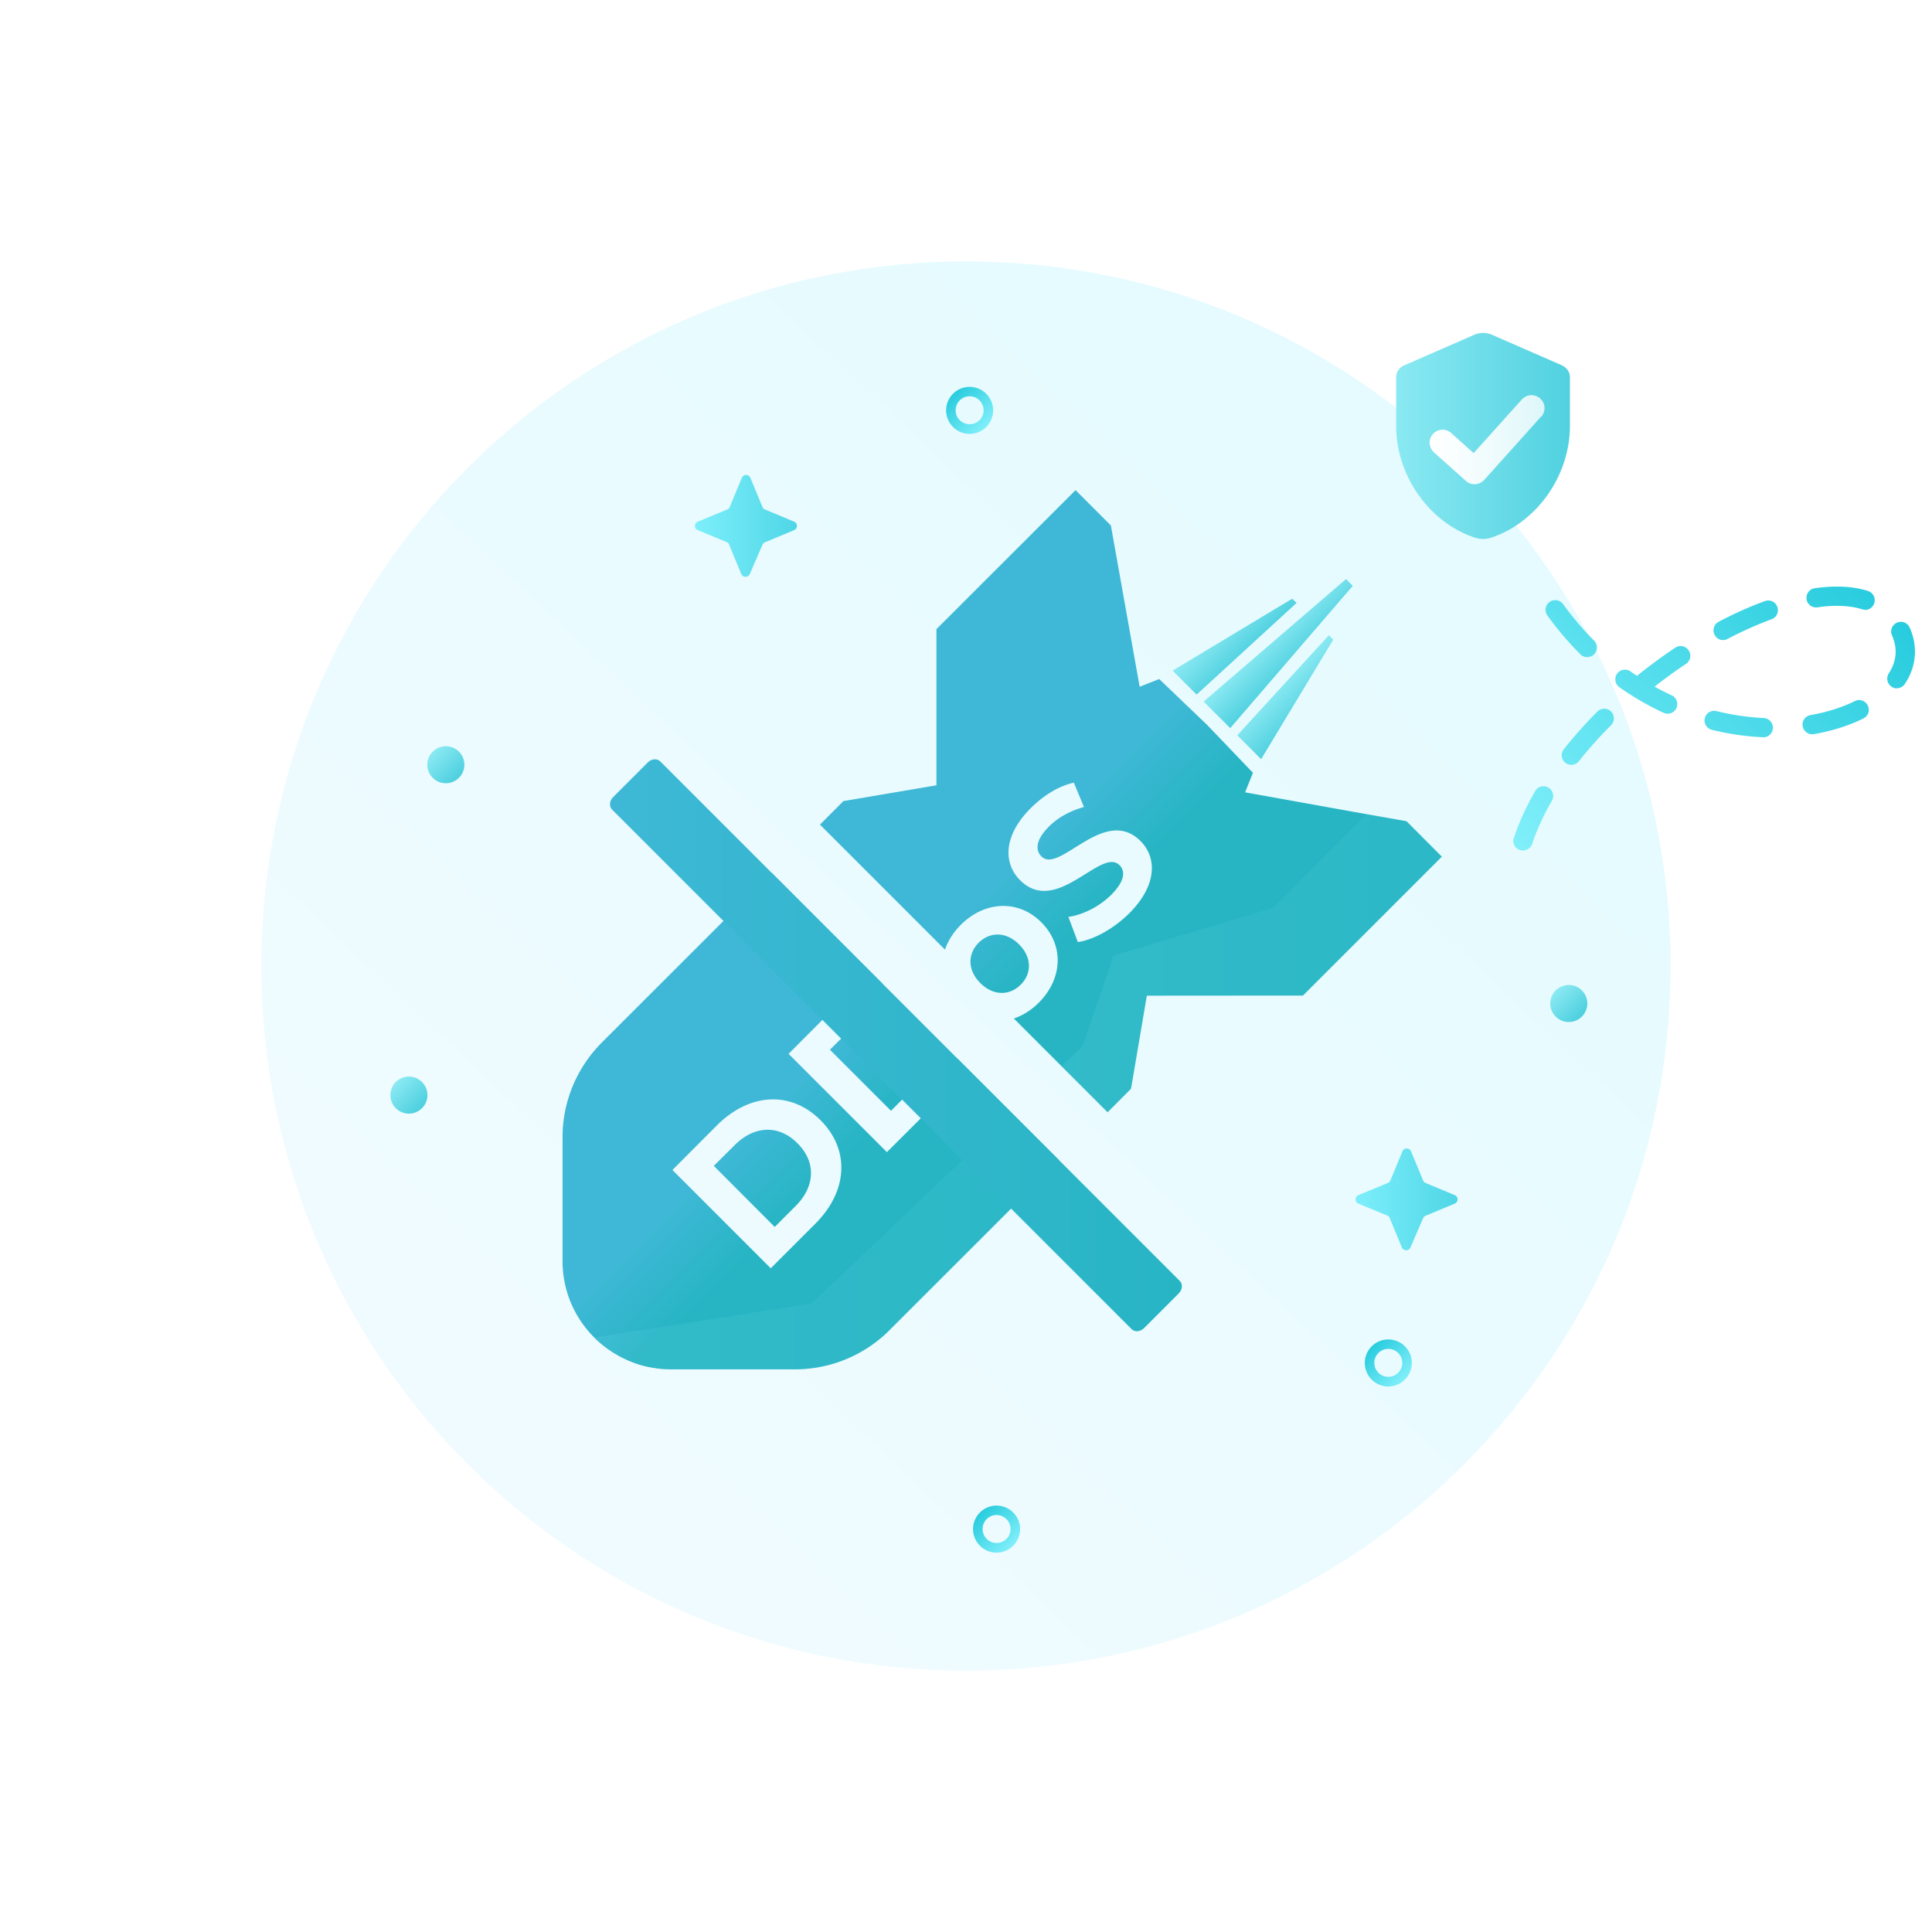 <svg xmlns="http://www.w3.org/2000/svg" width="170" height="170" fill="none"><g clip-path="url(#a)"><path fill="url(#b)" d="M85 147c34.242 0 62-27.758 62-62s-27.758-62-62-62-62 27.758-62 62 27.758 62 62 62" opacity=".42"/><path fill="url(#c)" d="m67.31 44.83 2.56 1.07c.21.08.31.32.22.53-.04.1-.12.18-.22.22l-2.56 1.07c-.1.04-.18.12-.22.22l-1.11 2.56a.411.411 0 0 1-.76 0l-1.06-2.56a.4.4 0 0 0-.17-.22l-2.59-1.07a.397.397 0 0 1-.22-.53c.04-.1.12-.18.22-.22l2.59-1.07c.1-.04.18-.12.22-.22l1.06-2.56a.411.411 0 0 1 .76 0l1.06 2.56c.04.1.12.18.22.22" opacity=".8"/><path fill="url(#d)" d="M39.23 68.92a1.63 1.63 0 1 0 0-3.26 1.63 1.63 0 0 0 0 3.26"/><path fill="url(#e)" d="M35.98 97.99a1.63 1.63 0 1 0 0-3.26 1.63 1.63 0 0 0 0 3.26"/><path fill="url(#f)" d="M138.04 89.93a1.63 1.63 0 1 0 0-3.26 1.63 1.63 0 0 0 0 3.26"/><path fill="url(#g)" d="M134.02 74.84a.842.842 0 0 1-.81-1.12c.45-1.35 1.08-2.73 1.87-4.11.23-.41.75-.55 1.16-.31.41.23.55.75.31 1.16-.73 1.28-1.32 2.55-1.73 3.79-.12.36-.45.58-.81.58zm4.25-7.54c-.18 0-.37-.06-.53-.18a.846.846 0 0 1-.14-1.19c.89-1.12 1.88-2.24 2.96-3.32.33-.33.87-.33 1.2 0s.33.87 0 1.2c-1.03 1.03-1.98 2.1-2.83 3.17-.17.21-.42.32-.67.32zm16.86-2.43h-.04c-1.49-.07-2.99-.29-4.46-.65a.85.85 0 0 1 .41-1.65c1.36.34 2.75.54 4.13.61a.85.85 0 0 1-.04 1.7zm4.33-.26c-.41 0-.76-.29-.84-.71-.08-.46.23-.9.69-.98 1.45-.25 2.76-.67 3.9-1.23.42-.21.93-.04 1.14.39.21.42.04.93-.39 1.14-1.29.64-2.76 1.1-4.36 1.38-.05 0-.1.01-.15.01zm-12.72-1.81c-.12 0-.24-.03-.36-.08-1.35-.62-2.66-1.38-3.89-2.25a.86.86 0 0 1-.2-1.19c.27-.38.8-.47 1.18-.2l.57.39c1.09-.88 2.22-1.71 3.37-2.48.39-.26.92-.16 1.18.24.26.39.16.92-.23 1.18-.94.63-1.87 1.3-2.77 2.01.49.27 1 .53 1.5.76.43.2.61.7.42 1.13-.14.31-.45.49-.77.49m20.17-2.23c-.16 0-.32-.04-.46-.14a.854.854 0 0 1-.25-1.18c.4-.62.6-1.26.6-1.91 0-.47-.11-.95-.32-1.43-.19-.43 0-.93.44-1.12.43-.19.93 0 1.12.44.31.69.46 1.41.46 2.11 0 .98-.29 1.94-.88 2.83-.16.25-.44.39-.71.39zm-27.25-2.75c-.22 0-.44-.08-.6-.25a28 28 0 0 1-2.9-3.41.85.85 0 0 1 .19-1.19.85.85 0 0 1 1.19.19c.84 1.16 1.76 2.24 2.73 3.21a.851.851 0 0 1-.6 1.45zm11.96-1.5c-.31 0-.6-.17-.75-.46a.85.85 0 0 1 .36-1.15c1.38-.73 2.75-1.34 4.07-1.82.44-.16.93.06 1.09.51.16.44-.06.93-.51 1.09-1.25.46-2.55 1.04-3.87 1.73-.13.07-.26.1-.39.1m12.48-2.67c-.08 0-.17-.01-.25-.04-1.07-.33-2.42-.39-3.93-.17-.46.07-.9-.26-.96-.72s.26-.9.72-.96c1.77-.25 3.37-.18 4.68.24a.854.854 0 0 1-.25 1.67z"/><path fill="url(#h)" d="M85.32 38.18c-1.14 0-2.07-.93-2.07-2.07s.93-2.07 2.07-2.07 2.07.93 2.07 2.07-.93 2.07-2.07 2.07m0-3.31a1.23 1.23 0 1 0 0 2.46 1.23 1.23 0 1 0 0-2.46"/><path fill="url(#i)" d="M87.69 136.62c-1.14 0-2.07-.93-2.07-2.07s.93-2.07 2.07-2.07 2.07.93 2.07 2.07-.93 2.07-2.07 2.07m0-3.31a1.23 1.23 0 1 0 0 2.46 1.23 1.23 0 1 0 0-2.46"/><path fill="url(#j)" d="m125.44 104.09 2.56 1.07c.21.08.31.32.22.53-.04.1-.12.18-.22.22l-2.56 1.07c-.1.04-.18.12-.22.22l-1.11 2.56a.411.411 0 0 1-.76 0l-1.06-2.56a.4.4 0 0 0-.17-.22l-2.59-1.07a.397.397 0 0 1-.22-.53c.04-.1.12-.18.22-.22l2.59-1.07c.1-.04.18-.12.22-.22l1.06-2.56a.411.411 0 0 1 .76 0l1.06 2.56c.04.1.12.18.22.22" opacity=".8"/><path fill="url(#k)" d="M122.16 122c-1.14 0-2.07-.93-2.07-2.07s.93-2.07 2.07-2.07 2.07.93 2.07 2.07-.93 2.07-2.07 2.07m0-3.31a1.23 1.23 0 1 0 0 2.46 1.23 1.23 0 1 0 0-2.46"/><path fill="url(#l)" d="M80.39 90.37c-1.65-1.65-3.8-1.55-5.52.17l-1.84 1.83 5.37 5.37 1.83-1.84c1.72-1.72 1.82-3.87.16-5.53m9.28-7.27c-1.15-1.15-2.58-1.11-3.55-.15-.97.97-1.01 2.4.14 3.55s2.58 1.12 3.56.14c.96-.96 1-2.39-.15-3.54m0 0c-1.15-1.15-2.58-1.11-3.55-.15-.97.97-1.01 2.4.14 3.55s2.58 1.12 3.56.14c.96-.96 1-2.39-.15-3.54m-9.28 7.27c-1.65-1.65-3.8-1.55-5.52.17l-1.84 1.83 5.37 5.37 1.83-1.84c1.72-1.72 1.82-3.87.16-5.53M70.17 100.6c-1.65-1.66-3.8-1.56-5.52.16l-1.84 1.83 5.36 5.37 1.84-1.84c1.72-1.72 1.82-3.87.16-5.52m10.22-10.23c-1.65-1.65-3.8-1.55-5.52.17l-1.84 1.83 5.37 5.37 1.83-1.84c1.72-1.72 1.82-3.87.16-5.53m9.28-7.27c-1.15-1.15-2.58-1.11-3.55-.15-.97.97-1.01 2.4.14 3.55s2.58 1.12 3.56.14c.96-.96 1-2.39-.15-3.54m-19.5 17.5c-1.65-1.66-3.8-1.56-5.52.16l-1.84 1.83 5.36 5.37 1.84-1.84c1.72-1.72 1.82-3.87.16-5.52m0 0c-1.65-1.66-3.8-1.56-5.52.16l-1.84 1.83 5.36 5.37 1.84-1.84c1.72-1.72 1.82-3.87.16-5.52m19.5-17.5c-1.15-1.15-2.58-1.11-3.55-.15-.97.97-1.01 2.4.14 3.55s2.58 1.12 3.56.14c.96-.96 1-2.39-.15-3.54m-19.5 17.5c-1.65-1.66-3.8-1.56-5.52.16l-1.84 1.83 5.36 5.37 1.84-1.84c1.72-1.72 1.82-3.87.16-5.52m53.59-28.34-3.06-.54-.46-.08-10.68-1.92.69-1.72-4.04-4.22-4.21-4.03-1.72.68-2.53-14.19-3.11-3.11L82.4 55.36V69.1l-8.19 1.39-2.06 2.07 11 11c.27-.78.73-1.52 1.4-2.19 2.12-2.11 5.08-2.22 7.07-.22 2.02 2.01 1.9 4.96-.21 7.07-.67.67-1.42 1.14-2.2 1.4l8.25 8.25 2.06-2.07.76-4.47.63-3.72 13.74-.01 12.22-12.22zm-34 5.19c-1.47-1.47-1.51-3.89.94-6.34 1.09-1.09 2.46-1.95 3.79-2.24l.89 2.14c-1.26.35-2.31.95-3.08 1.72-1.19 1.19-1.2 2.09-.66 2.63 1.59 1.59 5.53-4.54 8.72-1.35 1.44 1.44 1.48 3.88-.99 6.35-1.38 1.37-3.16 2.35-4.53 2.53l-.83-2.21c1.26-.17 2.73-.91 3.77-1.94 1.18-1.19 1.27-2.07.73-2.61-1.62-1.62-5.54 4.53-8.75 1.32m-5.55 15.66c-.15 1.5-.9 3-2.23 4.34l-3.94 3.93-8.65-8.65 3.93-3.94c1.34-1.33 2.84-2.08 4.34-2.23L67.9 76.8 52.96 91.73c-2.2 2.2-3.46 5.2-3.46 8.31v10.9c-.01 2.55 1 4.96 2.79 6.75.11.12.22.23.34.33.23.21.47.4.72.59l.39.27c.19.13.39.25.59.36.2.12.4.22.61.32.41.2.84.37 1.28.51a9 9 0 0 0 1.4.31c.47.08.95.11 1.44.11h10.91a11.74 11.74 0 0 0 7.43-2.66c.3-.24.59-.5.86-.78l14.95-14.94-4.17-4.17zm-21.11 5.9c2.84-2.83 6.48-3.06 9.1-.44s2.39 6.26-.45 9.1l-3.93 3.93-8.65-8.65zm6.91 7.11c1.72-1.72 1.82-3.87.16-5.52-1.65-1.66-3.8-1.56-5.52.16l-1.84 1.83 5.36 5.37zm.16-5.52c-1.65-1.66-3.8-1.56-5.52.16l-1.84 1.83 5.36 5.37 1.84-1.84c1.72-1.72 1.82-3.87.16-5.52m19.5-17.5c-1.15-1.15-2.58-1.11-3.55-.15-.97.97-1.01 2.4.14 3.55s2.58 1.12 3.56.14c.96-.96 1-2.39-.15-3.54m-9.28 7.27c-1.65-1.65-3.8-1.55-5.52.17l-1.84 1.83 5.37 5.37 1.83-1.84c1.72-1.72 1.82-3.87.16-5.53M70.17 100.6c-1.65-1.66-3.8-1.56-5.52.16l-1.84 1.83 5.36 5.37 1.84-1.84c1.72-1.72 1.82-3.87.16-5.52m0 0c-1.65-1.66-3.8-1.56-5.52.16l-1.84 1.83 5.36 5.37 1.84-1.84c1.72-1.72 1.82-3.87.16-5.52m10.22-10.23c-1.65-1.65-3.8-1.55-5.52.17l-1.84 1.83 5.37 5.37 1.83-1.84c1.72-1.72 1.82-3.87.16-5.53m9.28-7.27c-1.15-1.15-2.58-1.11-3.55-.15-.97.97-1.01 2.4.14 3.55s2.58 1.12 3.56.14c.96-.96 1-2.39-.15-3.54m0 0c-1.15-1.15-2.58-1.11-3.55-.15-.97.97-1.01 2.4.14 3.55s2.58 1.12 3.56.14c.96-.96 1-2.39-.15-3.54m-9.28 7.27c-1.65-1.65-3.8-1.55-5.52.17l-1.84 1.83 5.37 5.37 1.83-1.84c1.72-1.72 1.82-3.87.16-5.53M70.17 100.6c-1.65-1.66-3.8-1.56-5.52.16l-1.84 1.83 5.36 5.37 1.84-1.84c1.72-1.72 1.82-3.87.16-5.52m19.5-17.5c-1.15-1.15-2.58-1.11-3.55-.15-.97.97-1.01 2.4.14 3.55s2.58 1.12 3.56.14c.96-.96 1-2.39-.15-3.54m0 0c-1.15-1.15-2.58-1.11-3.55-.15-.97.97-1.01 2.4.14 3.55s2.58 1.12 3.56.14c.96-.96 1-2.39-.15-3.54"/><path fill="url(#m)" d="m103.18 59.01 10.52-6.33.39.37-8.8 8.07z"/><path fill="url(#n)" d="m110.97 66.8 6.34-10.51-.38-.4-8.06 8.81z"/><path fill="url(#o)" d="m107.07 62.9.02.01 1.16 1.16 10.78-12.52-.29-.29-.01-.02-.29-.29-12.53 10.78z"/><path fill="url(#p)" d="m89.04 97.94 4.17 4.17-14.95 14.94c-.27.28-.56.54-.86.78s-.6.47-.92.68a11.74 11.74 0 0 1-6.51 1.98H59.06c-.49 0-.97-.03-1.44-.11-.47-.06-.92-.17-1.36-.3-.02-.01-.03-.01-.04-.01a9.5 9.5 0 0 1-1.28-.51c-.21-.1-.41-.2-.61-.32-.2-.11-.4-.23-.59-.36l-.39-.27c-.25-.19-.49-.38-.72-.59-.11-.11-.23-.22-.34-.33l19.13-2.99z" opacity=".11"/><path fill="url(#q)" d="M126.86 75.38 114.64 87.6l-13.74.01-.62 3.72-.75 4.47-2.06 2.07-4.06-4.06 1.83-1.74s2.8-8 2.69-7.97L112 79.9l8.26-8.26.46.08 3.05.55 3.11 3.11z" opacity=".11"/><path fill="url(#r)" d="m103.72 113.81-3.05 3.05c-.33.33-.82.37-1.1.09L53.86 71.24c-.28-.28-.24-.77.09-1.1L57 67.09c.33-.33.82-.37 1.1-.09l45.71 45.71c.28.28.24.77-.09 1.1"/><g filter="url(#s)"><path fill="url(#t)" d="m137.21 31.9-6.18-2.7a1.95 1.95 0 0 0-1.57 0l-6.19 2.7c-.41.19-.68.59-.68 1.04v4.28c0 4.39 2.93 8.52 6.96 9.84.44.14.92.14 1.37 0 4.03-1.32 6.96-5.45 6.96-9.84v-4.28c0-.46-.27-.85-.69-1.04z"/></g><g filter="url(#u)"><path fill="url(#v)" d="m135.37 36.43-5.01 5.58c-.23.24-.54.37-.85.37-.28 0-.54-.1-.75-.29l-2.82-2.52c-.46-.43-.51-1.15-.08-1.61.42-.47 1.14-.51 1.6-.09l1.98 1.77 4.24-4.72c.43-.47 1.15-.51 1.62-.08.47.42.51 1.14.08 1.6z"/></g></g><defs><linearGradient id="b" x1="47.62" x2="131.3" y1="124.59" y2="35.96" gradientUnits="userSpaceOnUse"><stop stop-color="#D9F6FF"/><stop offset="1" stop-color="#BFF5FF"/></linearGradient><linearGradient id="c" x1="61.13" x2="70.09" y1="46.27" y2="46.27" gradientUnits="userSpaceOnUse"><stop stop-color="#62ECFA"/><stop offset="1" stop-color="#28CDE0"/></linearGradient><linearGradient id="d" x1="38.12" x2="40.2" y1="66.19" y2="68.26" gradientUnits="userSpaceOnUse"><stop stop-color="#8AE9F2"/><stop offset="1" stop-color="#51D1E0"/></linearGradient><linearGradient id="e" x1="34.87" x2="36.95" y1="95.26" y2="97.33" gradientUnits="userSpaceOnUse"><stop stop-color="#8AE9F2"/><stop offset="1" stop-color="#51D1E0"/></linearGradient><linearGradient id="f" x1="136.93" x2="139.01" y1="87.19" y2="89.26" gradientUnits="userSpaceOnUse"><stop stop-color="#8AE9F2"/><stop offset="1" stop-color="#51D1E0"/></linearGradient><linearGradient id="g" x1="133.64" x2="160.77" y1="74.81" y2="47.84" gradientUnits="userSpaceOnUse"><stop stop-color="#80EFFA"/><stop offset="1" stop-color="#28CCDE"/></linearGradient><linearGradient id="h" x1="86.79" x2="83.85" y1="37.56" y2="34.64" gradientUnits="userSpaceOnUse"><stop stop-color="#80EFFA"/><stop offset="1" stop-color="#28CCDE"/></linearGradient><linearGradient id="i" x1="89.16" x2="86.22" y1="136.01" y2="133.09" gradientUnits="userSpaceOnUse"><stop stop-color="#80EFFA"/><stop offset="1" stop-color="#28CCDE"/></linearGradient><linearGradient id="j" x1="119.26" x2="128.22" y1="105.54" y2="105.54" gradientUnits="userSpaceOnUse"><stop stop-color="#62ECFA"/><stop offset="1" stop-color="#28CDE0"/></linearGradient><linearGradient id="k" x1="123.62" x2="120.68" y1="121.38" y2="118.46" gradientUnits="userSpaceOnUse"><stop stop-color="#80EFFA"/><stop offset="1" stop-color="#28CCDE"/></linearGradient><linearGradient id="l" x1="79.232" x2="84.592" y1="86.185" y2="91.545" gradientUnits="userSpaceOnUse"><stop stop-color="#3EB8D6"/><stop offset="1" stop-color="#27B5C4"/></linearGradient><linearGradient id="m" x1="107.403" x2="109.878" y1="54.79" y2="57.265" gradientUnits="userSpaceOnUse"><stop stop-color="#8AE9F2"/><stop offset="1" stop-color="#51D1E0"/></linearGradient><linearGradient id="n" x1="112.714" x2="115.188" y1="60.1" y2="62.575" gradientUnits="userSpaceOnUse"><stop stop-color="#8AE9F2"/><stop offset="1" stop-color="#51D1E0"/></linearGradient><linearGradient id="o" x1="111.738" x2="114.078" y1="55.9" y2="58.24" gradientUnits="userSpaceOnUse"><stop stop-color="#8AE9F2"/><stop offset="1" stop-color="#51D1E0"/></linearGradient><linearGradient id="p" x1="52.29" x2="93.21" y1="109.22" y2="109.22" gradientUnits="userSpaceOnUse"><stop stop-color="#8AE9F2"/><stop offset="1" stop-color="#51D1E0"/></linearGradient><linearGradient id="q" x1="93.39" x2="126.86" y1="84.76" y2="84.76" gradientUnits="userSpaceOnUse"><stop stop-color="#8AE9F2"/><stop offset="1" stop-color="#51D1E0"/></linearGradient><linearGradient id="r" x1="53.67" x2="103.99" y1="91.98" y2="91.98" gradientUnits="userSpaceOnUse"><stop stop-color="#3EB8D6"/><stop offset="1" stop-color="#27B5C4"/></linearGradient><linearGradient id="t" x1="122.6" x2="137.89" y1="38.1" y2="38.1" gradientUnits="userSpaceOnUse"><stop stop-color="#8AE9F2"/><stop offset="1" stop-color="#51D1E0"/></linearGradient><linearGradient id="v" x1="125.56" x2="135.67" y1="38.46" y2="38.46" gradientUnits="userSpaceOnUse"><stop stop-color="#fff"/><stop offset="1" stop-color="#fff" stop-opacity=".8"/></linearGradient><filter id="s" width="19.45" height="22.29" x="120.77" y="27.215" color-interpolation-filters="sRGB" filterUnits="userSpaceOnUse"><feFlood flood-opacity="0" result="BackgroundImageFix"/><feColorMatrix in="SourceAlpha" result="hardAlpha" values="0 0 0 0 0 0 0 0 0 0 0 0 0 0 0 0 0 0 127 0"/><feOffset dx=".26" dy=".26"/><feGaussianBlur stdDeviation="1.04"/><feColorMatrix values="0 0 0 0 0.012 0 0 0 0 0.38 0 0 0 0 0.408 0 0 0 0.05 0"/><feBlend in2="BackgroundImageFix" result="effect1_dropShadow_407_72"/><feBlend in="SourceGraphic" in2="effect1_dropShadow_407_72" result="shape"/></filter><filter id="u" width="13.835" height="11.559" x="123.934" y="32.911" color-interpolation-filters="sRGB" filterUnits="userSpaceOnUse"><feFlood flood-opacity="0" result="BackgroundImageFix"/><feColorMatrix in="SourceAlpha" result="hardAlpha" values="0 0 0 0 0 0 0 0 0 0 0 0 0 0 0 0 0 0 127 0"/><feOffset dx=".23" dy=".23"/><feGaussianBlur stdDeviation=".93"/><feColorMatrix values="0 0 0 0 0.012 0 0 0 0 0.38 0 0 0 0 0.408 0 0 0 0.05 0"/><feBlend in2="BackgroundImageFix" result="effect1_dropShadow_407_72"/><feBlend in="SourceGraphic" in2="effect1_dropShadow_407_72" result="shape"/></filter><clipPath id="a"><path fill="#fff" d="M0 0h170v170H0z"/></clipPath></defs></svg>